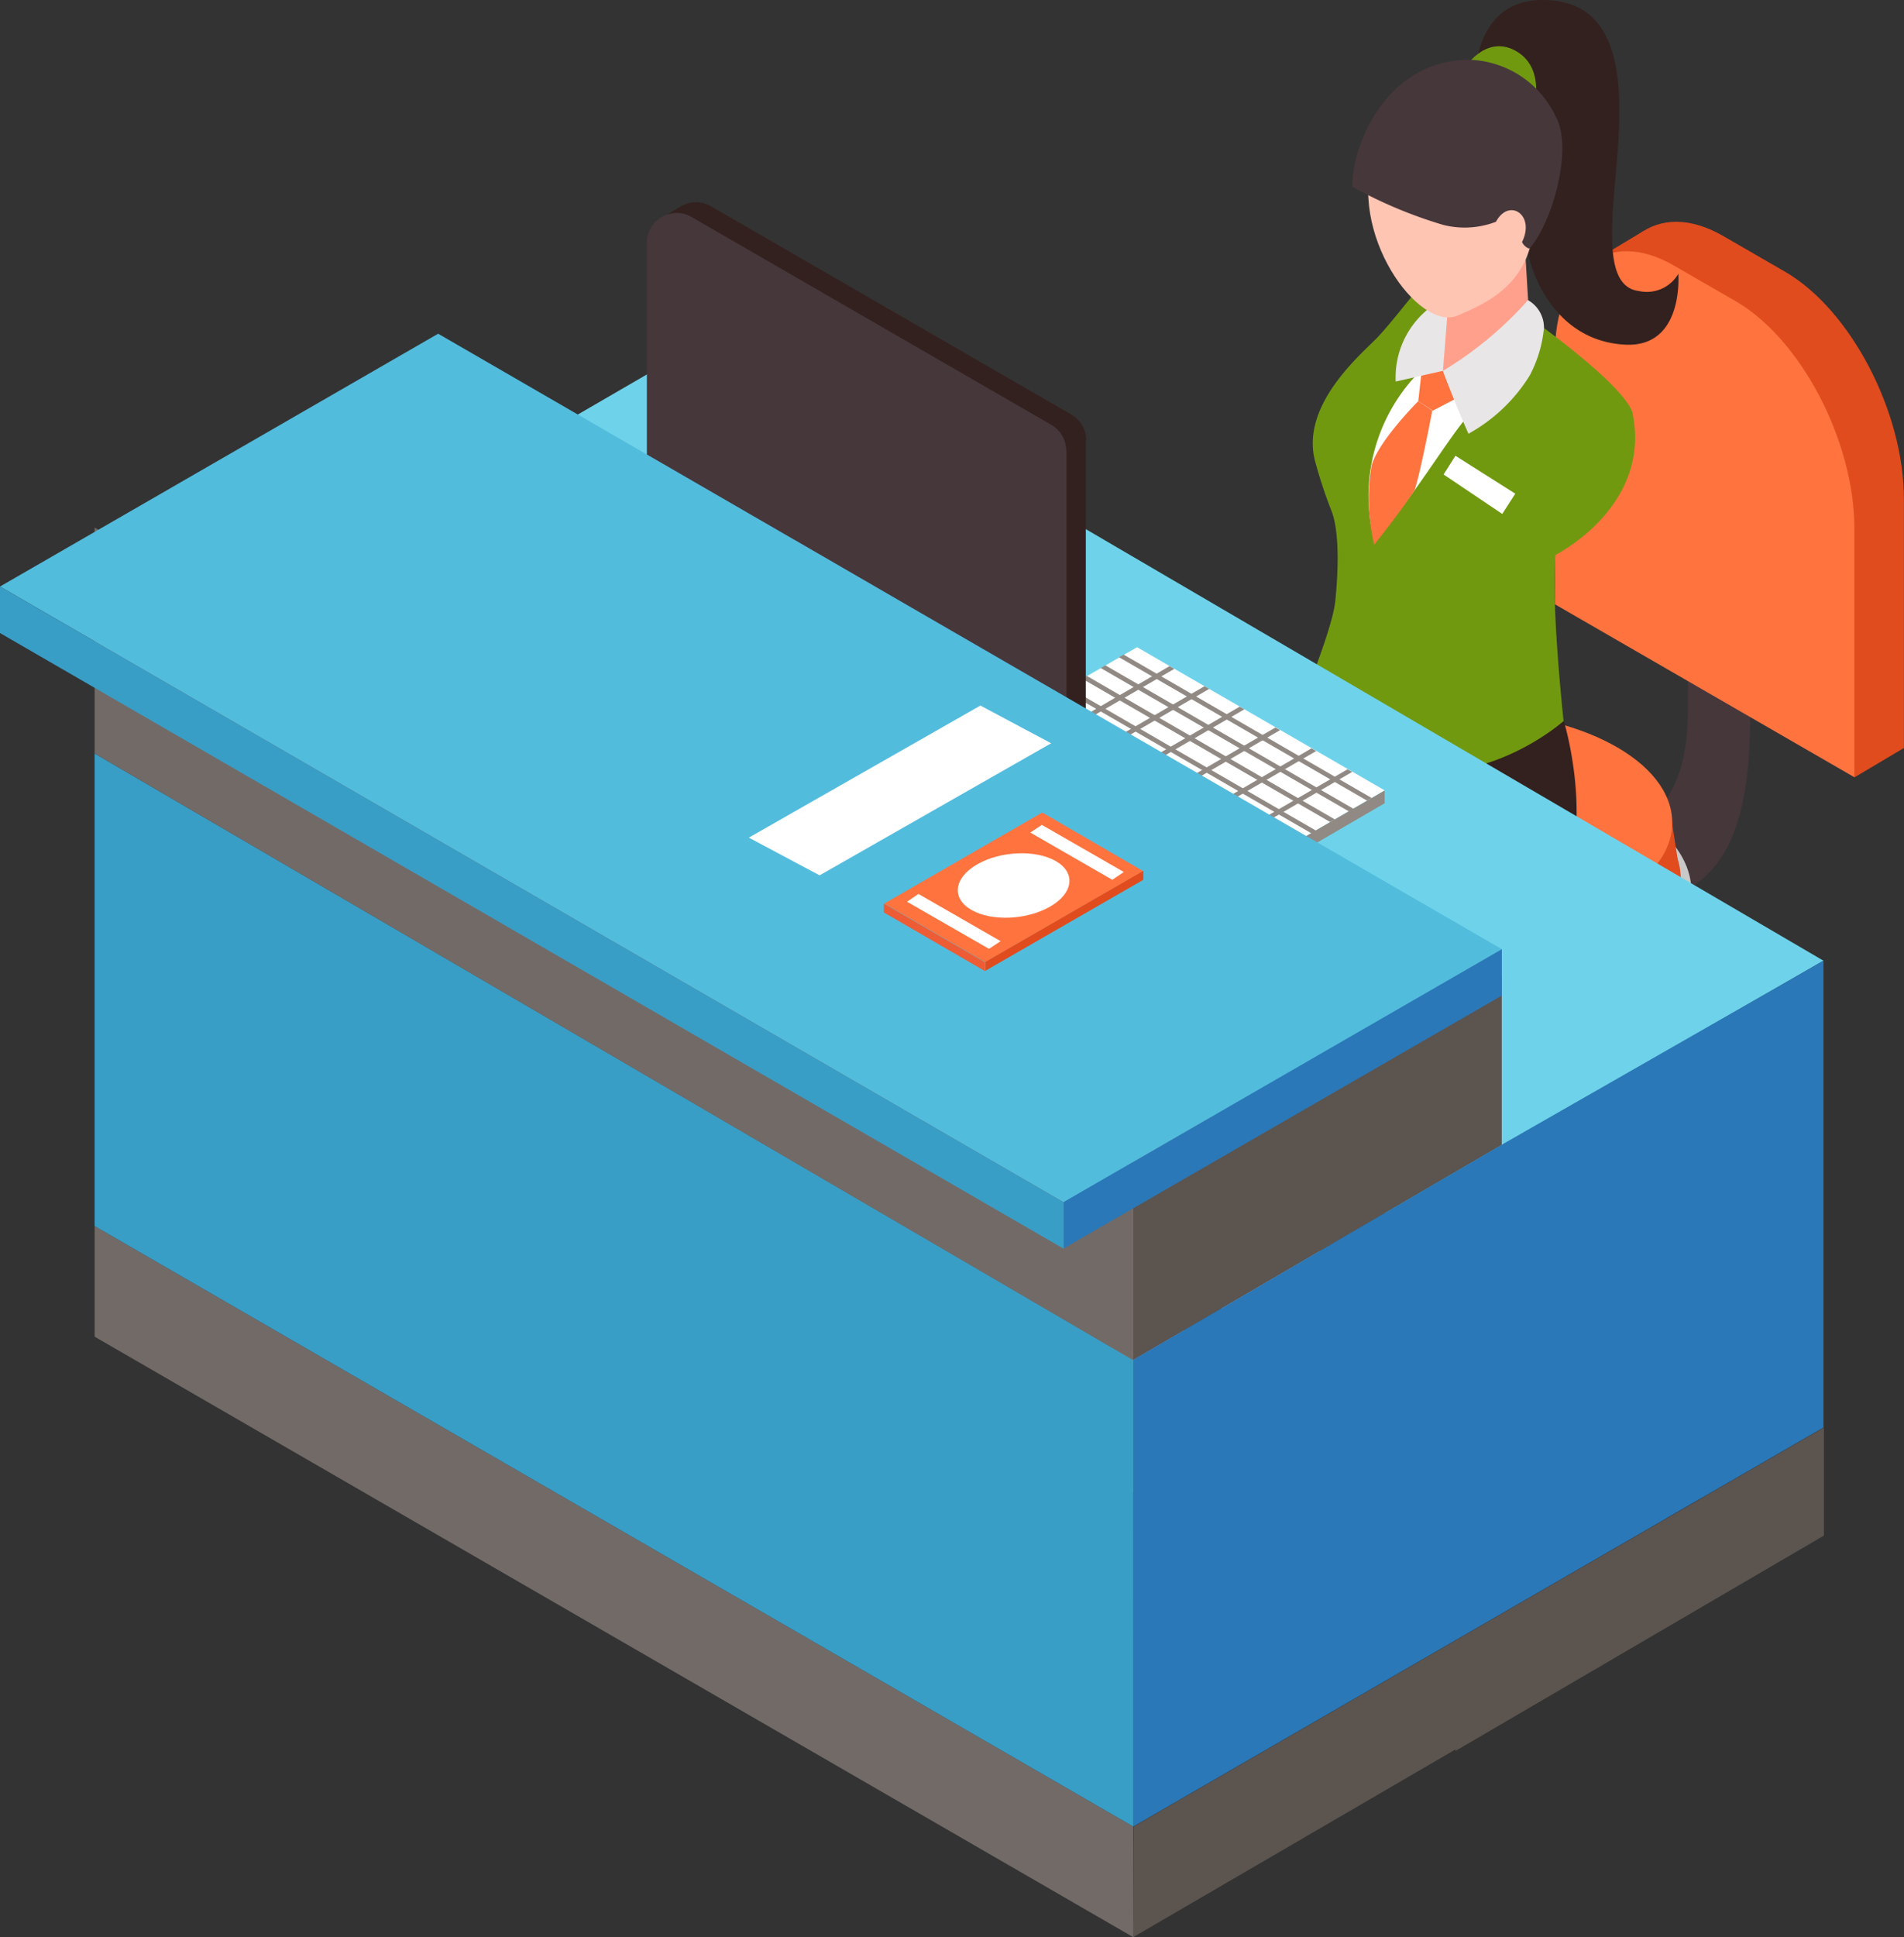 <svg xmlns="http://www.w3.org/2000/svg" viewBox="0 0 188.38 191.56"><rect x="0" y="0" width="188.38" height="191.56" fill="#333333" stroke="none"/><g id="Layer_2" data-name="Layer 2"><g id="Layer_1-2" data-name="Layer 1"><path id="Path_35980" data-name="Path 35980" d="M167.44,47.21S167,64,167,67.78s.53,11.67-6.12,14.47-16.05,6.48-16.05,6.48l8.91,5.73a143.29,143.29,0,0,0,13.6-6.75c6.5-4,5.82-14.95,5.82-21.91a148.07,148.07,0,0,0-1.19-16Z" style="fill:#46373b"/><path id="Path_35981" data-name="Path 35981" d="M144.85,125.24h0a3.57,3.57,0,0,1-3.56-3.56V88.86a3.56,3.56,0,0,1,7.11,0v32.82a3.57,3.57,0,0,1-3.55,3.56" style="fill:#46373b"/><path id="Path_35982" data-name="Path 35982" d="M167.35,90.43c0,6.61-10.08,12-22.51,12s-22.5-5.36-22.5-12,10.08-12,22.51-12,22.5,5.36,22.5,12" style="fill:#848484"/><rect id="Rectangle_7665" data-name="Rectangle 7665" x="122.34" y="88.17" width="45.01" height="2.6" style="fill:#848484"/><path id="Path_35983" data-name="Path 35983" d="M167.35,88.17c0,6.61-10.08,12-22.51,12s-22.5-5.36-22.5-12,10.08-12,22.51-12,22.5,5.36,22.5,12" style="fill:#c9c9c9"/><path id="Path_35984" data-name="Path 35984" d="M166.29,86.87c0,6.3-9.6,11.41-21.44,11.41s-21.44-5.11-21.44-11.41,9.59-11.4,21.44-11.4,21.44,5.11,21.44,11.41" style="fill:#e04c1e"/><path id="Path_35985" data-name="Path 35985" d="M124.54,79.55l-1.14,7.32h42.88l-1.13-7.32Z" style="fill:#e04c1e"/><path id="Path_35986" data-name="Path 35986" d="M165.45,81.36c0,6-9.23,11-20.6,11s-20.6-4.9-20.6-11,9.22-11,20.6-11,20.6,4.9,20.6,11" style="fill:#fe733e"/><path id="Path_35987" data-name="Path 35987" d="M188.37,74V49.33c0-8.62-5.29-18.72-11.76-22.46l-6.13-3.54c-6.47-3.73-11.76.27-11.76,8.89V56.84Z" style="fill:#e04c1e"/><path id="Path_35988" data-name="Path 35988" d="M162.67,22.81l-5,3,4.5,3Z" style="fill:#e04c1e"/><path id="Path_35989" data-name="Path 35989" d="M183.48,76.87l4.9-2.91-5.79-5.7Z" style="fill:#e04c1e"/><path id="Path_35990" data-name="Path 35990" d="M183.47,76.86V52.24c0-8.62-5.29-18.73-11.75-22.46l-6.14-3.54c-6.46-3.73-11.75.26-11.75,8.88V59.75Z" style="fill:#fe733e"/><path id="Path_35991" data-name="Path 35991" d="M123.75,142.17a7.2,7.2,0,0,1-3,5.72c-1.65,1-3-.06-3-2.26a7.2,7.2,0,0,1,3-5.73c1.65-1,3,.06,3,2.27" style="fill:#46373b"/><path id="Path_35992" data-name="Path 35992" d="M124.88,141l-2.31-1.36-3.77,8.38,2.41,1.39Z" style="fill:#46373b"/><path id="Path_35993" data-name="Path 35993" d="M126.17,143.56a7.2,7.2,0,0,1-3,5.73c-1.65,1-3-.06-3-2.27a7.19,7.19,0,0,1,3-5.72c1.66-1,3,.06,3,2.26" style="fill:#33211f"/><path id="Path_35994" data-name="Path 35994" d="M119,140.81h0a2.49,2.49,0,0,1,.92-3.41h0l47.33-27.32a2.49,2.49,0,0,1,2.49,4.32l-47.33,27.32a2.5,2.5,0,0,1-3.41-.91" style="fill:#46373b"/><path id="Path_35995" data-name="Path 35995" d="M167.27,141.72,119.94,114.4a2.49,2.49,0,1,1,2.41-4.36l.08,0,47.33,27.32a2.49,2.49,0,0,1-2.49,4.32h0" style="fill:#46373b"/><path id="Path_35996" data-name="Path 35996" d="M170.15,114.83a7.17,7.17,0,0,1-3,5.72c-1.65,1-3-.06-3-2.26a7.17,7.17,0,0,1,3-5.73c1.66-1,3,.06,3,2.27" style="fill:#46373b"/><path id="Path_35997" data-name="Path 35997" d="M171.28,113.69,169,112.33l-3.77,8.38,2.41,1.39Z" style="fill:#46373b"/><path id="Path_35998" data-name="Path 35998" d="M172.57,116.23a7.17,7.17,0,0,1-3,5.72c-1.65,1-3-.06-3-2.26a7.17,7.17,0,0,1,3-5.73c1.66-.95,3,.06,3,2.27" style="fill:#33211f"/><path id="Path_35999" data-name="Path 35999" d="M167.23,142.86a7.18,7.18,0,0,1-3,5.73c-1.65.95-3-.06-3-2.27a7.15,7.15,0,0,1,3-5.72c1.66-1,3,.06,3,2.26" style="fill:#46373b"/><path id="Path_36000" data-name="Path 36000" d="M168.37,141.73l-2.31-1.36-3.77,8.38,2.4,1.39Z" style="fill:#46373b"/><path id="Path_36001" data-name="Path 36001" d="M169.66,144.26a7.2,7.2,0,0,1-3,5.73c-1.65.95-3-.06-3-2.27a7.16,7.16,0,0,1,3-5.72c1.65-1,3,.06,3,2.26" style="fill:#33211f"/><path id="Path_36002" data-name="Path 36002" d="M121.86,116.38a7.2,7.2,0,0,1-3,5.73c-1.65,1-3-.06-3-2.27a7.19,7.19,0,0,1,3-5.72c1.66-1,3,.06,3,2.26" style="fill:#46373b"/><path id="Path_36003" data-name="Path 36003" d="M123,115.25l-2.31-1.36-3.77,8.38,2.41,1.39Z" style="fill:#46373b"/><path id="Path_36004" data-name="Path 36004" d="M124.28,117.78a7.2,7.2,0,0,1-3,5.73c-1.65.95-3-.06-3-2.27a7.19,7.19,0,0,1,3-5.72c1.65-1,3,.06,3,2.26" style="fill:#33211f"/><path id="Path_36005" data-name="Path 36005" d="M115.7,88.48s-7.23,6-6.71,12.44c.28,3.48-.13,5,.42,9.37.52,4.08.8,20.38.57,25.76s-3.77,10.21-5.09,12.09,2.43,5.1,5.52,2.42,3.44-3.23,5.15-4,3.13-4.57,2-8.87-.06-12.63,1.69-19.88c1.06-4.36,1-9.68.89-13.71,0-2.68,9.83-11.23,10.2-12.09.92-2.15-14.66-3.49-14.66-3.49" style="fill:#ffa08d"/><path id="Path_36006" data-name="Path 36006" d="M104.89,148.13a54.5,54.5,0,0,0-5.08,4.28c-1.29,1.42,2.38,3.78,6,2.71s6.76-4.32,9.73-6.72,3.71-3.21,3.71-6.08a5.49,5.49,0,0,0-1.38-3s-1.17,5.75-5.37,8c-4,2.13-5.64,2.41-7.63.79" style="fill:#33211f"/><path id="Path_36007" data-name="Path 36007" d="M122,97.88a10.36,10.36,0,0,0-2.77,8.87,47.07,47.07,0,0,1,1.22,9.68c0,4.11.8,21.09.57,26.46S117.29,153.1,116,155s2.43,5.1,5.52,2.42,3.44-3.22,5.15-4,3.14-4.57,2-8.86-.06-12.63,1.7-19.89-.5-17,1-18.81c3-3.63,9.36-6.78,9.58-10.46.27-4.57-4.3-12.11-8.82-10.06-1.51.69-4.43,6.94-10.08,12.59" style="fill:#ffc5b3"/><path id="Path_36008" data-name="Path 36008" d="M116,155a54.5,54.5,0,0,0-5.08,4.28c-1.29,1.42,2.38,3.78,6,2.71s6.77-4.31,9.73-6.72,3.72-3.21,3.72-6.08a5.68,5.68,0,0,0-1.38-3s-1.17,5.75-5.38,8c-4,2.13-5.64,2.4-7.63.78" style="fill:#33211f"/><path id="Path_36009" data-name="Path 36009" d="M154.73,71.32S158,82,154,89.23c-3.32,6-20.65,14.83-20.65,14.83s-2.47-7.8-10.38-10.62a87.18,87.18,0,0,0-9.54-2.71l17.91-22.8s9.31,11.48,23.38,3.39" style="fill:#33211f"/><path id="Path_36011" data-name="Path 36011" d="M161.57,41c-.56-2.79-10.22-9.59-10.22-9.59,1.1,1.42-2.9,4.72-5.08,5.36-1.93.57-4.44,4.23-4.68,4.49h0A35.5,35.5,0,0,1,144,32.1c.58-1.39,0-5.55,0-5.55s-.65-.2-1.6-.41c-1.51,1.51-4.53,5.58-6.14,7.25s-7.52,6.58-6.18,12.09a46.08,46.08,0,0,0,1.68,5.1c.85,2.29.59,6.56.35,8.87C131.84,62.11,129,69,129,69s5.77,7.38,12.34,7.41c7.67,0,13.36-5.11,13.36-5.11s-1.27-11.66-.79-16.43c0,0,9.47-4.74,7.63-13.93" style="fill:#719910"/><path id="Path_36012" data-name="Path 36012" d="M29.36,57.12,72.67,32,180.41,95l-43.33,25Z" style="fill:#6ed3ea"/><path id="Path_36013" data-name="Path 36013" d="M137,78.16,112.5,64l-9.07,5.23L128,83.39Z" style="fill:#fff"/><path id="Path_36014" data-name="Path 36014" d="M128,84.67l9-5.24V78.17l-9,5.22Z" style="fill:#918a84"/><path id="Path_36015" data-name="Path 36015" d="M128,83.39v1.29L103.43,70.42V69.21Z" style="fill:#9b9591"/><path id="Path_36016" data-name="Path 36016" d="M124.79,81.56l-.46-.27,9-5.22.46.26Z" style="fill:#918a84"/><path id="Path_36017" data-name="Path 36017" d="M121.22,79.49l-.46-.26,9-5.23.46.27Z" style="fill:#918a84"/><path id="Path_36018" data-name="Path 36018" d="M117.65,77.43l-.46-.27,9-5.22.46.26Z" style="fill:#918a84"/><path id="Path_36019" data-name="Path 36019" d="M114.11,75.37l-.46-.27,9-5.22.47.26Z" style="fill:#918a84"/><path id="Path_36020" data-name="Path 36020" d="M135.25,79.17l.46-.26L111.17,64.73l-.46.26Z" style="fill:#918a84"/><path id="Path_36021" data-name="Path 36021" d="M133.48,80.25l.45-.26-24.57-14.2-.46.27Z" style="fill:#918a84"/><path id="Path_36022" data-name="Path 36022" d="M131.61,81.29l.46-.26L107.53,66.84l-.47.27Z" style="fill:#918a84"/><path id="Path_36023" data-name="Path 36023" d="M129.76,82.41l.5-.24L105.64,67.94l-.46.26Z" style="fill:#918a84"/><path id="Path_36024" data-name="Path 36024" d="M110.63,73.35l-.46-.27,9-5.22.47.26Z" style="fill:#918a84"/><path id="Path_36025" data-name="Path 36025" d="M107.18,71.36l-.46-.26,9-5.23.47.27Z" style="fill:#918a84"/><path id="Path_36026" data-name="Path 36026" d="M94.66,79.14l-10.34-6-3.86,6,6.05,5.26Z" style="fill:#66585d"/><path id="Path_36027" data-name="Path 36027" d="M107.43,43.49V73.77a2.94,2.94,0,0,1-2.94,2.94,2.9,2.9,0,0,1-1.47-.4L67.4,55.75a3,3,0,0,1-1.47-2.55V22.93A2.93,2.93,0,0,1,68.86,20a2.89,2.89,0,0,1,1.47.39L106,41a2.92,2.92,0,0,1,1.47,2.54" style="fill:#33211f"/><path id="Path_36028" data-name="Path 36028" d="M106,76.31l-2,1.14L101.7,75l4.57-2.79Z" style="fill:#33211f"/><path id="Path_36029" data-name="Path 36029" d="M67.21,20.5l-1.7,1,3.4.06Z" style="fill:#33211f"/><path id="Path_36030" data-name="Path 36030" d="M105.52,44.61V74.88a2.95,2.95,0,0,1-4.41,2.54L65.49,56.86A3,3,0,0,1,64,54.31V24a2.95,2.95,0,0,1,4.41-2.55l35.62,20.57a3,3,0,0,1,1.47,2.55" style="fill:#46373b"/><path id="Path_36031" data-name="Path 36031" d="M77.57,54V80.74l8.15,4.72V58.71Z" style="fill:#54454a"/><path id="Path_36032" data-name="Path 36032" d="M77.57,54l1.07-.6,8.15,4.74-1.07.6Z" style="fill:#66585d"/><path id="Path_36033" data-name="Path 36033" d="M86.79,58.11l-1.07.6V85.46l1.07-.6Z" style="fill:#33211f"/><path id="Path_36034" data-name="Path 36034" d="M86.51,85l8.15-4.73V79.14l-8.15,4.72Z" style="fill:#33211f"/><path id="Path_36035" data-name="Path 36035" d="M9.36,132.18l102.76,59.38V180.62L9.36,121.24Z" style="fill:#726a67"/><path id="Path_36036" data-name="Path 36036" d="M9.36,121.24l102.76,59.38V134.47L9.36,74.51Z" style="fill:#389ec6"/><path id="Path_36037" data-name="Path 36037" d="M148.58,96.49l-36.46,21v17l36.46-21.27Z" style="fill:#5b544f"/><path id="Path_36038" data-name="Path 36038" d="M112.12,191.56,144,173v.15l36.46-21.3V141.16l-68.3,39.46Z" style="fill:#5b544f"/><path id="Path_36039" data-name="Path 36039" d="M148.58,113.2l-36.46,21.27v46.15l68.29-39.46V95Z" style="fill:#2a78b7"/><path id="Path_36040" data-name="Path 36040" d="M9.36,52.17V74.51l102.76,60V111.38Z" style="fill:#726a67"/><path id="Path_36041" data-name="Path 36041" d="M148.59,93.86,43.35,33,0,58,105.25,118.9Z" style="fill:#52bcdd"/><path id="Path_36042" data-name="Path 36042" d="M0,58V62.6l105.25,60.89V118.9Z" style="fill:#389ec6"/><path id="Path_36043" data-name="Path 36043" d="M148.59,93.86l-43.34,25v4.59l43.34-25Z" style="fill:#2a78b7"/><path id="Path_36044" data-name="Path 36044" d="M145.91,9.1S145.18,0,152.63,0c6.9,0,7.88,6.35,7.53,13.23s-2.09,15.07,2,15.55a3.6,3.6,0,0,0,3.89-1.7s.6,7.34-5.31,7c-7.51-.43-9.37-8.28-9.37-8.28Z" style="fill:#33211f"/><path id="Path_36045" data-name="Path 36045" d="M144.85,6.81s2.06-3.37,5-1.84,2,5.23,2,5.23Z" style="fill:#719910"/><path id="Path_36048" data-name="Path 36048" d="M146.34,40c.9-.72,1.62-1.27,2.06-1.65,1.85-1.6,2.95-6,2.95-6l-.54-9-7.34,3.76a29.37,29.37,0,0,1-1.12,7.22c-.22.3-.89,1.09-1.68,2.2A13.7,13.7,0,0,0,146.35,40" style="fill:#ffa08d"/><path id="Path_36049" data-name="Path 36049" d="M136,53.56c4.84-5.62,8.1-11.75,10.31-13.53-1.55-.52-2.6-2.67-3.59-3.36-.77-.52-1.37-.16-2.09-.09a17.47,17.47,0,0,0-4.63,17" style="fill:#fff"/><path id="Path_36050" data-name="Path 36050" d="M140.32,39.67s-4,4-4.62,6.4a19.84,19.84,0,0,0,.26,7.79s2.44-3,4-5.4c.57-1.65,1.75-7.86,1.75-7.86Z" style="fill:#fe733e"/><path id="Path_36051" data-name="Path 36051" d="M140.67,36.58l-.35,3.09,1.44.94L144.85,39l-2.09-2.31Z" style="fill:#fe733e"/><path id="Path_36052" data-name="Path 36052" d="M143.24,30.67l-.48,6-4.67,1.06a8.7,8.7,0,0,1,3.09-7.07c.63-.49,1.22-.08,2.06,0" style="fill:#e8e6e7"/><path id="Path_36053" data-name="Path 36053" d="M149.12,10.51C146,8.15,138.67,7.39,136,15c-2.81,8,4.39,17.89,8.23,16.2,2.15-.95,5.83-2.38,7.1-6.57,1.43-4.71.2-12.27-2.2-14.1" style="fill:#ffc5b3"/><path id="Path_36054" data-name="Path 36054" d="M151.18,29.68a36.05,36.05,0,0,1-8.43,7S144,40,145.29,42.89a16.5,16.5,0,0,0,6.06-5.76,12.52,12.52,0,0,0,1.41-4.73,3.13,3.13,0,0,0-1.58-2.72" style="fill:#e8e6e7"/><path id="Path_36055" data-name="Path 36055" d="M154,11.69a9.79,9.79,0,0,0-8.6-5.78c-8.11,0-11.61,8.22-11.61,12.55a44.68,44.68,0,0,0,9,3.78,8.63,8.63,0,0,0,5.22-.31c1.3-2.41,3.91-.67,2.58,2a1.23,1.23,0,0,0,.72.66c2.14-2.36,4.33-9.56,2.69-12.93" style="fill:#46373b"/><path id="Path_36057" data-name="Path 36057" d="M144,45.07l-1.17,1.85,5.8,3.9,1.29-2Z" style="fill:#fff"/><path id="Path_36058" data-name="Path 36058" d="M74.09,82.83l7,3.73L104,73.5l-7-3.73Z" style="fill:#fff"/><path id="Path_36069" data-name="Path 36069" d="M97.49,95.15l-10-5.8,15.63-9,10,5.8Z" style="fill:#fe733e"/><path id="Path_36070" data-name="Path 36070" d="M110.05,87l-8.11-4.67,1.14-.76,8.11,4.66Z" style="fill:#fff"/><path id="Path_36071" data-name="Path 36071" d="M97.85,93.83l-8.11-4.66,1.13-.77L99,93.07Z" style="fill:#fff"/><path id="Path_36072" data-name="Path 36072" d="M103.9,89.65c-2.31,1.33-5.79,1.48-7.79.33s-1.74-3.17.56-4.5,5.79-1.48,7.79-.33,1.75,3.17-.56,4.5" style="fill:#fff"/><path id="Path_36073" data-name="Path 36073" d="M113.12,86.12V87L97.49,96v-.87Z" style="fill:#e04c1e"/><path id="Path_36074" data-name="Path 36074" d="M87.45,89.36v.87l10,5.8v-.87Z" style="fill:#ed5c35"/></g></g></svg>
